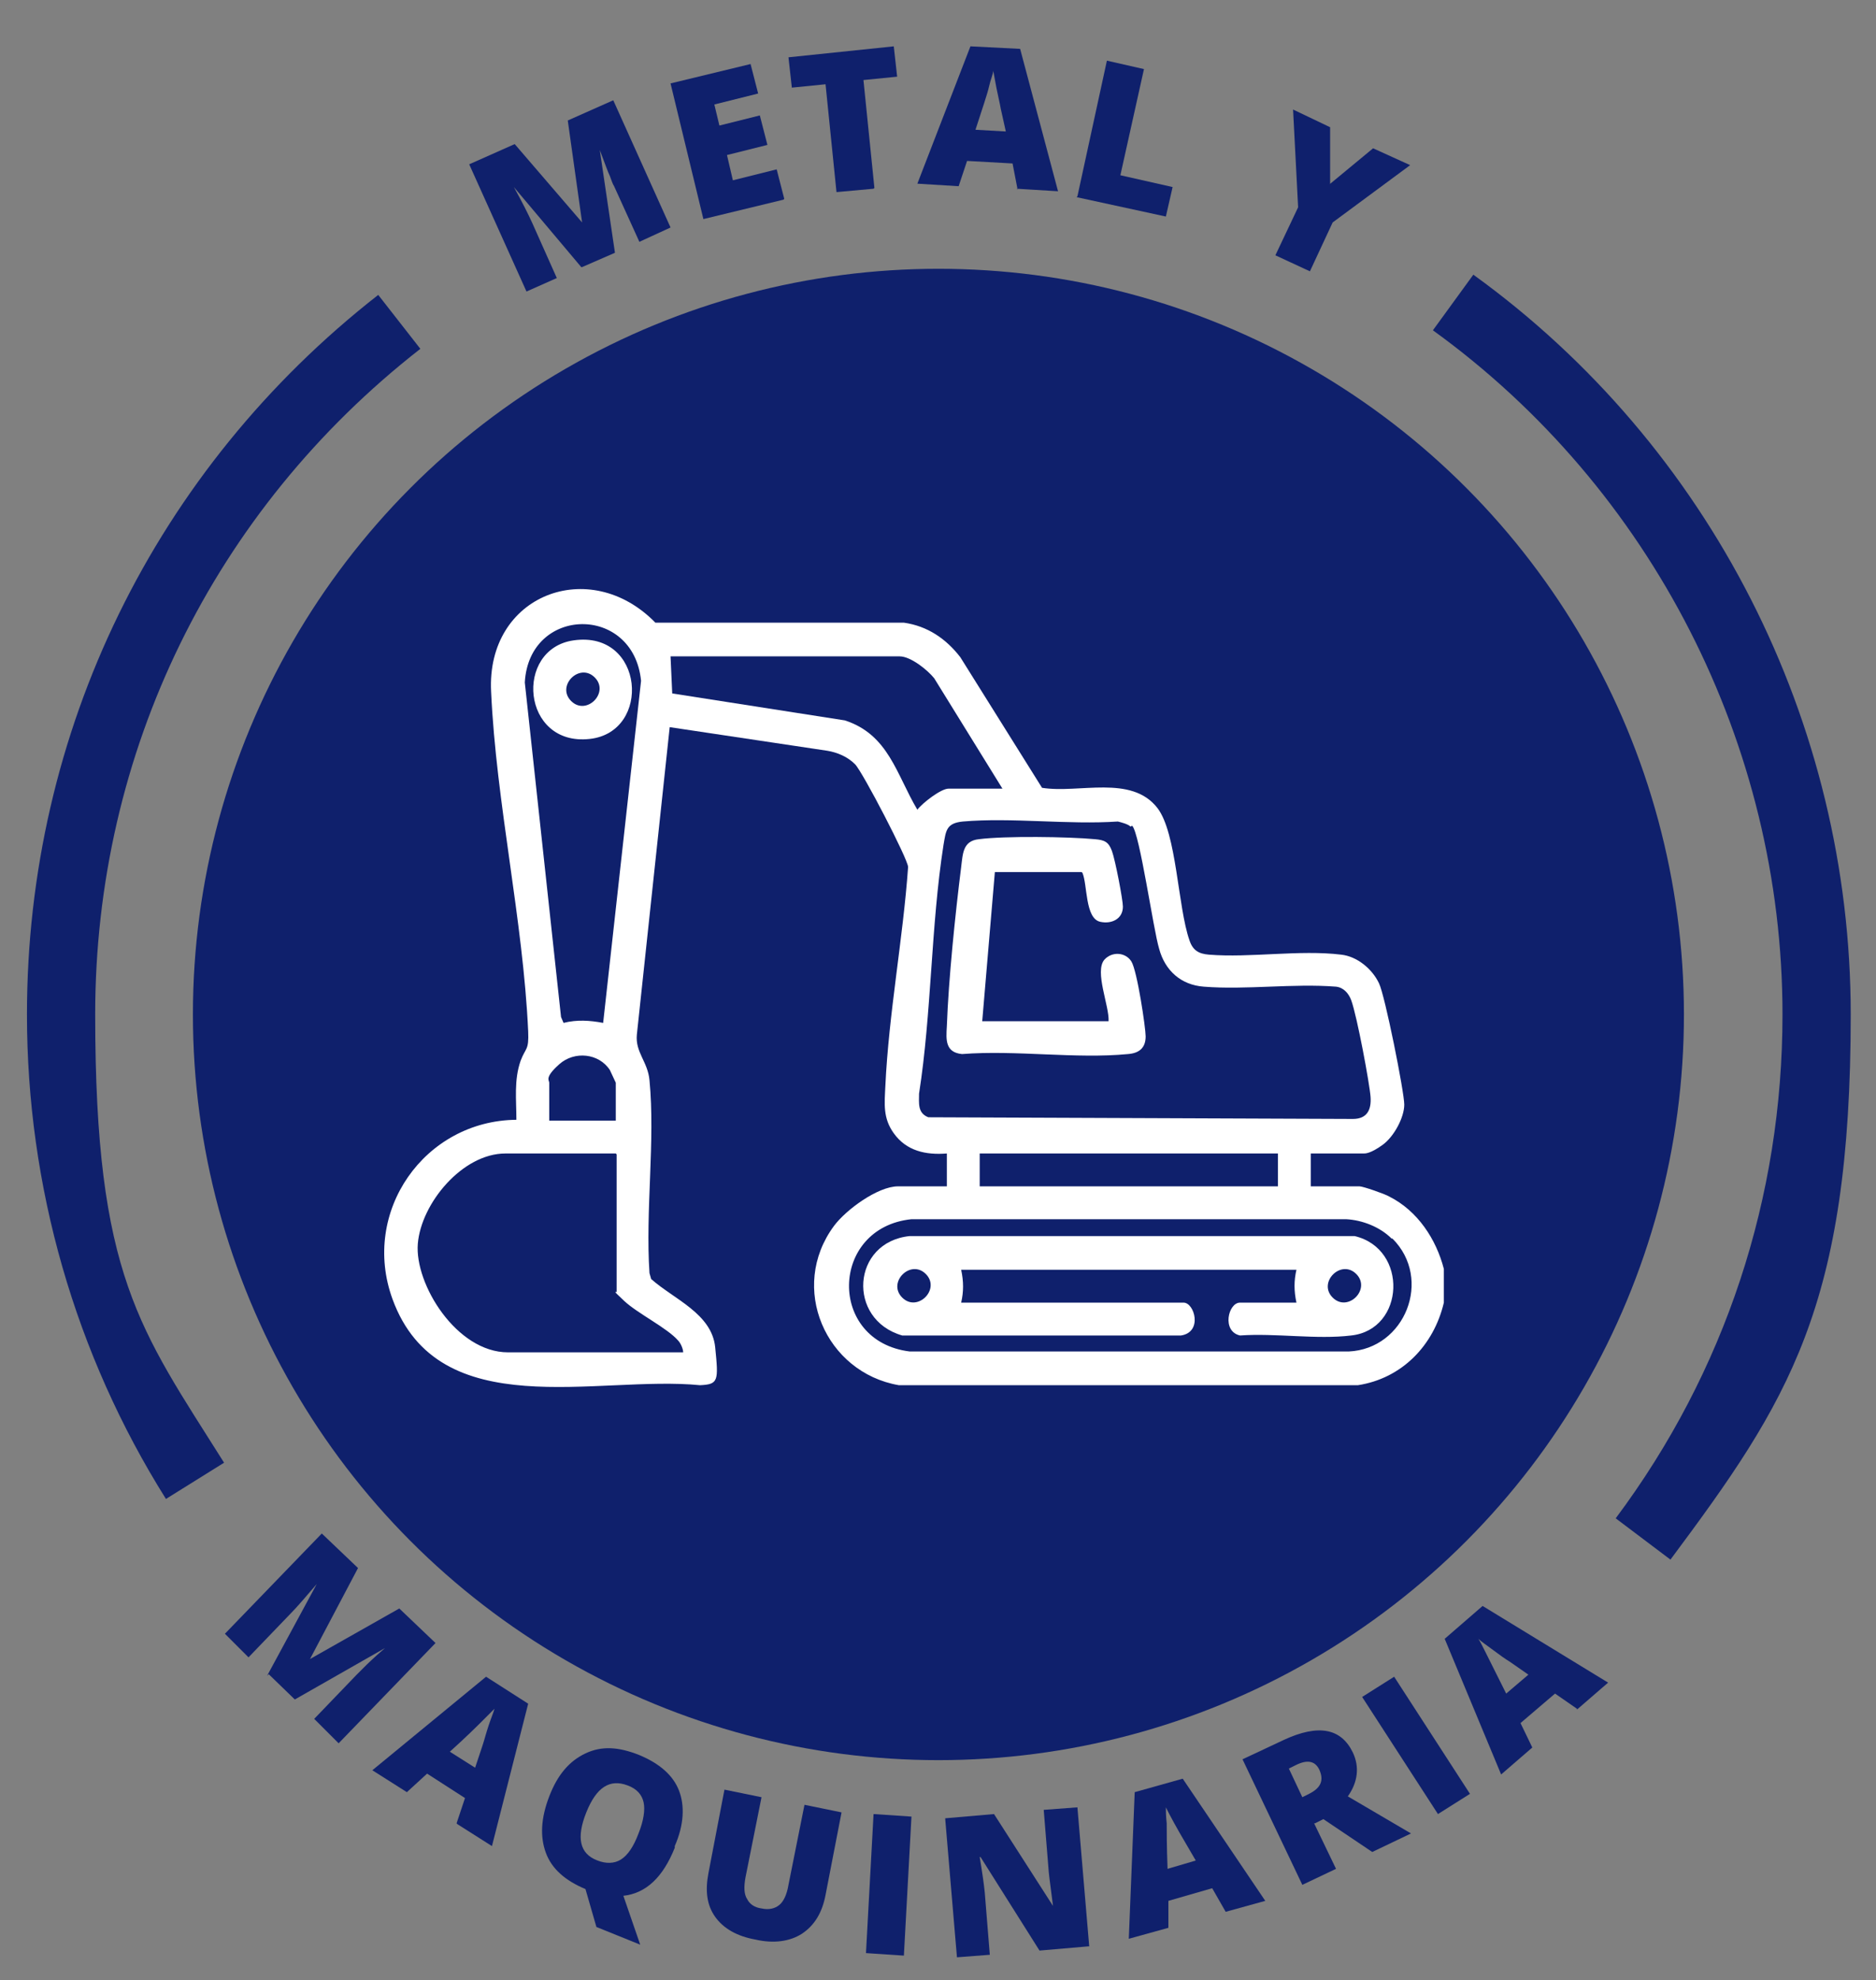 <?xml version="1.0" encoding="UTF-8"?>
<svg id="Capa_1" xmlns="http://www.w3.org/2000/svg" version="1.1" viewBox="0 0 222.7 235">
  <rect x="0" y="0" width="222.7" height="235" fill="#808080" stroke="none"/>
  <!-- Generator: Adobe Illustrator 29.3.1, SVG Export Plug-In . SVG Version: 2.1.0 Build 151)  -->
  <defs>
    <style>
      .st0 {
        fill: #fff;
      }

      .st1 {
        fill: #0f206c;
      }
    </style>
  </defs>
  <g>
    <circle class="st1" cx="111.4" cy="120.4" r="88.5"/>
    <g>
      <g>
        <g>
          <path class="st1" d="M69,31.7l-8-9.5h0c1,1.8,1.7,3.2,2.2,4.3l2.9,6.5-3.6,1.6-6.8-15.1,5.4-2.4,8,9.3h0s-1.7-12.1-1.7-12.1l5.4-2.4,6.8,15.1-3.7,1.7-3-6.6c-.2-.3-.3-.7-.5-1.2-.2-.4-.6-1.5-1.2-3.1h0s1.8,12.2,1.8,12.2l-3.9,1.7Z"/>
          <path class="st1" d="M93,23.7l-9.5,2.3-3.9-16.1,9.5-2.3.9,3.5-5.2,1.3.6,2.5,4.8-1.2.9,3.5-4.8,1.2.7,3,5.2-1.3.9,3.5Z"/>
          <path class="st1" d="M103.7,22.4l-4.4.4-1.3-12.8-4,.4-.4-3.6,12.5-1.3.4,3.6-4,.4,1.3,12.8Z"/>
          <path class="st1" d="M120.8,22.5l-.6-3.1-5.4-.3-1,3-4.9-.3,6.3-16.3,5.9.3,4.5,16.9-4.9-.3ZM119.4,15.6l-.6-2.7c-.1-.6-.3-1.4-.5-2.4-.2-1-.3-1.7-.4-2.1,0,.4-.3,1-.5,1.9s-.8,2.6-1.6,5.1l3.5.2Z"/>
          <path class="st1" d="M127.9,23.3l3.5-16.1,4.4,1-2.8,12.6,6.2,1.4-.8,3.5-10.6-2.3Z"/>
          <path class="st1" d="M157.8,21.9l5.2-4.3,4.4,2-9.2,6.8-2.7,5.8-4.1-1.9,2.7-5.7-.6-11.6,4.4,2.1v6.7Z"/>
        </g>
        <g>
          <path class="st1" d="M31.7,198.9l5.9-10.9h0c-1.3,1.5-2.3,2.7-3.1,3.5l-5,5.2-2.8-2.8,11.5-11.9,4.3,4.1-5.7,10.8h0c0,0,10.6-6,10.6-6l4.3,4.1-11.5,11.9-2.9-2.9,5-5.2c.3-.3.6-.6.9-.9.3-.3,1.1-1.1,2.5-2.3h0c0,0-10.7,6.1-10.7,6.1l-3.1-3Z"/>
          <path class="st1" d="M54.2,216.4l1-3-4.5-2.9-2.4,2.2-4.1-2.6,13.5-11.1,5,3.2-4.3,16.9-4.1-2.6ZM56.4,209.8l.9-2.7c.2-.6.4-1.4.7-2.3.3-.9.6-1.6.7-2-.3.3-.7.7-1.4,1.4-.6.6-1.9,1.9-3.9,3.7l3,1.9Z"/>
          <path class="st1" d="M80.1,219.3c-1.4,3.5-3.4,5.4-6.1,5.7l2,5.8-5.2-2.1-1.3-4.5h0s0,0,0,0h0c-2.4-1-4-2.4-4.7-4.3s-.6-4.1.4-6.7c1-2.6,2.4-4.2,4.3-5.1s3.9-.8,6.4.2c2.4,1,4,2.4,4.7,4.2.7,1.8.6,4.1-.5,6.6ZM69.6,215.1c-1.2,3-.8,4.9,1.3,5.7,1,.4,2,.4,2.8-.1.8-.5,1.5-1.5,2.1-3.1.6-1.5.8-2.8.6-3.7-.2-.9-.8-1.6-1.9-2-2.1-.8-3.7.2-4.9,3.2Z"/>
          <path class="st1" d="M99.9,215.1l-1.9,9.8c-.4,2.1-1.3,3.6-2.8,4.6-1.4.9-3.3,1.2-5.5.7-2.2-.4-3.8-1.3-4.8-2.7-1-1.4-1.2-3.1-.8-5.2l1.9-9.9,4.4.9-1.9,9.5c-.2,1.1-.2,2,.2,2.6.3.6.9,1,1.7,1.1.9.2,1.6,0,2.1-.4.5-.4.9-1.2,1.1-2.4l1.9-9.5,4.4.9Z"/>
          <path class="st1" d="M102.8,231.8l.9-16.5,4.5.3-.9,16.5-4.5-.3Z"/>
          <path class="st1" d="M129.2,231l-5.8.5-7-11.1h-.1c.3,1.8.5,3.2.6,4.2l.6,7.4-3.9.3-1.4-16.5,5.8-.5,7,10.9h0c-.2-1.7-.4-3-.5-4l-.6-7.4,4-.3,1.4,16.5Z"/>
          <path class="st1" d="M145.5,226.9l-1.6-2.8-5.2,1.5v3.2s-4.7,1.3-4.7,1.3l.7-17.4,5.7-1.6,9.8,14.5-4.7,1.3ZM142,220.9l-1.4-2.4c-.3-.5-.7-1.2-1.2-2.1-.5-.9-.8-1.5-1-1.9,0,.4,0,1,.1,1.9,0,.9,0,2.7.1,5.4l3.4-1Z"/>
          <path class="st1" d="M156,216.4l2.6,5.4-4,1.9-7.1-14.9,4.9-2.3c4.1-1.9,6.8-1.4,8.2,1.5.8,1.7.6,3.5-.6,5.2l7.5,4.4-4.6,2.2-5.8-3.9-1,.5ZM154.6,213.3l.8-.4c1.4-.7,1.8-1.6,1.2-2.9-.5-1-1.4-1.2-2.8-.5l-.8.4,1.6,3.4Z"/>
          <path class="st1" d="M170.7,215.3l-9-13.9,3.8-2.4,9,13.9-3.8,2.4Z"/>
          <path class="st1" d="M187.2,202.8l-2.6-1.8-4.1,3.5,1.4,2.9-3.7,3.2-6.7-16.1,4.5-3.9,14.9,9.1-3.7,3.2ZM181.5,198.8l-2.3-1.6c-.5-.3-1.2-.8-2-1.4s-1.4-1-1.7-1.3c.2.3.5.9.9,1.7.4.8,1.2,2.4,2.4,4.8l2.7-2.3Z"/>
        </g>
      </g>
      <path class="st1" d="M198.3,185.1l-6.5-4.9c13-17.4,19.8-38.1,19.8-59.8,0-32-15.5-62.4-41.5-81.2l4.8-6.6c28.1,20.3,44.8,53.1,44.8,87.8s-7.4,45.9-21.4,64.7Z"/>
      <path class="st1" d="M19.7,177.9c-10.8-17.2-16.5-37.1-16.5-57.5,0-33.6,15.2-64.7,41.7-85.4l5,6.4C25.3,60.6,11.3,89.3,11.3,120.4s5.3,37.3,15.3,53.2l-6.9,4.3Z"/>
    </g>
  </g>
  <g>
    <path class="st0" d="M171.4,154.6c-1.2,5.1-5,9-10.2,9.8h-54.5c-8.7-1.5-13.1-11.6-7.7-18.9,1.4-1.9,5.2-4.7,7.6-4.7h5.8v-3.9c-2.5.2-4.8-.3-6.3-2.4-1.3-1.8-1.1-3.5-1-5.6.4-8.6,2.1-17.5,2.7-26,0-.9-5.4-11.3-6.3-12.2s-2.1-1.4-3.3-1.6l-18.7-2.8-3.9,36.5c-.2,2.1,1.3,3.2,1.5,5.4.7,7.2-.5,15.5,0,22.9l.2.7c2.7,2.4,7.2,4.1,7.6,8.1s.4,4.4-1.8,4.5c-12.2-1.2-31,4.8-36.5-10.2-3.8-10.4,3.8-21.2,14.7-21.3,0-2.4-.3-4.7.5-7,.6-1.6,1-1.2.9-3.5-.6-13.2-3.8-27.1-4.4-40.3-.6-11.5,11.7-16.2,19.5-8.2h29.5c2.8.4,5,1.9,6.7,4.1l9.7,15.5c4.4.7,10.6-1.6,13.7,2.4,2.3,3,2.4,11.7,3.8,15.7.4,1.2,1.1,1.6,2.3,1.7,4.9.4,10.8-.6,15.7,0,1.9.2,3.7,1.7,4.5,3.4.7,1.4,3,12.9,3,14.4s-1.2,3.8-2.6,4.8-2,1-2.2,1h-6.3v3.9h5.8c.4,0,3,.9,3.5,1.2,3.4,1.7,5.6,5.1,6.5,8.6v3.9ZM71.6,121.4l4.5-40.6c-.9-9.1-13.3-8.9-13.8.2l4.3,39.7.3.7c1.6-.4,3.1-.3,4.7,0ZM119,93.6l-8.1-13.1c-.8-1-2.8-2.6-4.1-2.6h-27.2l.2,4.4,20.5,3.2c5.2,1.7,6.1,6.4,8.6,10.6.6-.8,2.8-2.5,3.7-2.5h6.3ZM134.2,98.1c-.3-.3-1.1-.5-1.5-.6-5.9.4-12.6-.5-18.4,0-2,.2-2,1.1-2.3,2.8-1.5,9.6-1.4,19.9-2.9,29.5,0,1.1-.2,2.3,1.1,2.8l50.4.2c1.7,0,2.2-1.1,2.1-2.6s-1.6-9.6-2.3-11.5c-.3-.8-.9-1.5-1.8-1.6-5.1-.4-10.7.4-15.7,0-2.7-.2-4.6-1.9-5.3-4.5-.7-2.3-2.3-13.7-3.2-14.6ZM73.1,133v-4.5c0,0-.6-1.3-.7-1.5-1.3-2-4.2-2.3-6-.7s-1.2,1.9-1.2,2.2v4.5h7.9ZM73.1,136.9h-13.1c-5.1,0-10,5.9-10.4,10.7s4.6,12.9,10.7,12.9h20.8c0-.4-.3-1.1-.6-1.4-1.3-1.5-4.8-3.2-6.4-4.7s-.9-.9-.9-1.1v-16.3ZM151.7,136.9h-35.4v3.9h35.4v-3.9ZM165.2,147c-1.4-1.4-3.5-2.2-5.4-2.3h-51.6c-9.7,1-10,14.5-.2,15.7h52.1c6.7-.3,10-8.6,5.2-13.4Z"/>
    <path class="st0" d="M128.4,103.5h-10.3l-1.5,17.7h15c.1-1.8-1.7-5.9-.5-7.3.9-1,2.5-.9,3.2.2s1.7,7.9,1.7,8.9c0,1.4-.8,2-2.1,2.1-6.2.6-13.3-.5-19.7,0-2-.2-1.9-1.7-1.8-3.3.2-5.6,1-13.3,1.7-18.9.2-1.6.2-3.1,2.1-3.3,3.1-.4,10.6-.3,13.8,0,1.1.1,1.6.3,2,1.4s1.3,5.8,1.3,6.6c0,1.5-1.4,2.1-2.7,1.8-1.8-.4-1.5-4.4-2.1-5.8Z"/>
    <path class="st0" d="M153.9,154.6c-.3-1.4-.3-2.6,0-3.9h-39.8c.3,1.4.3,2.6,0,3.9h26.4c1.3,0,2.3,3.5-.3,3.9h-33.1c-6.6-1.9-6-11.1.9-11.8h52.8c6.4,1.5,6,11.1-.4,11.8-4.1.5-9-.3-13.2,0-2.2-.5-1.4-3.9,0-3.9h6.8ZM109.9,151.2c-1.8-1.8-4.6,1-2.8,2.8s4.6-1,2.8-2.8ZM161,151.2c-1.8-1.8-4.6,1-2.8,2.8s4.6-1,2.8-2.8Z"/>
    <path class="st0" d="M68.1,76c8.4-1.2,9.3,10.9,1.9,11.7-8.1.9-9-10.7-1.9-11.7ZM70.6,80.4c-1.8-1.8-4.6,1-2.8,2.8,1.8,1.8,4.6-1,2.8-2.8Z"/>
  </g>
</svg>